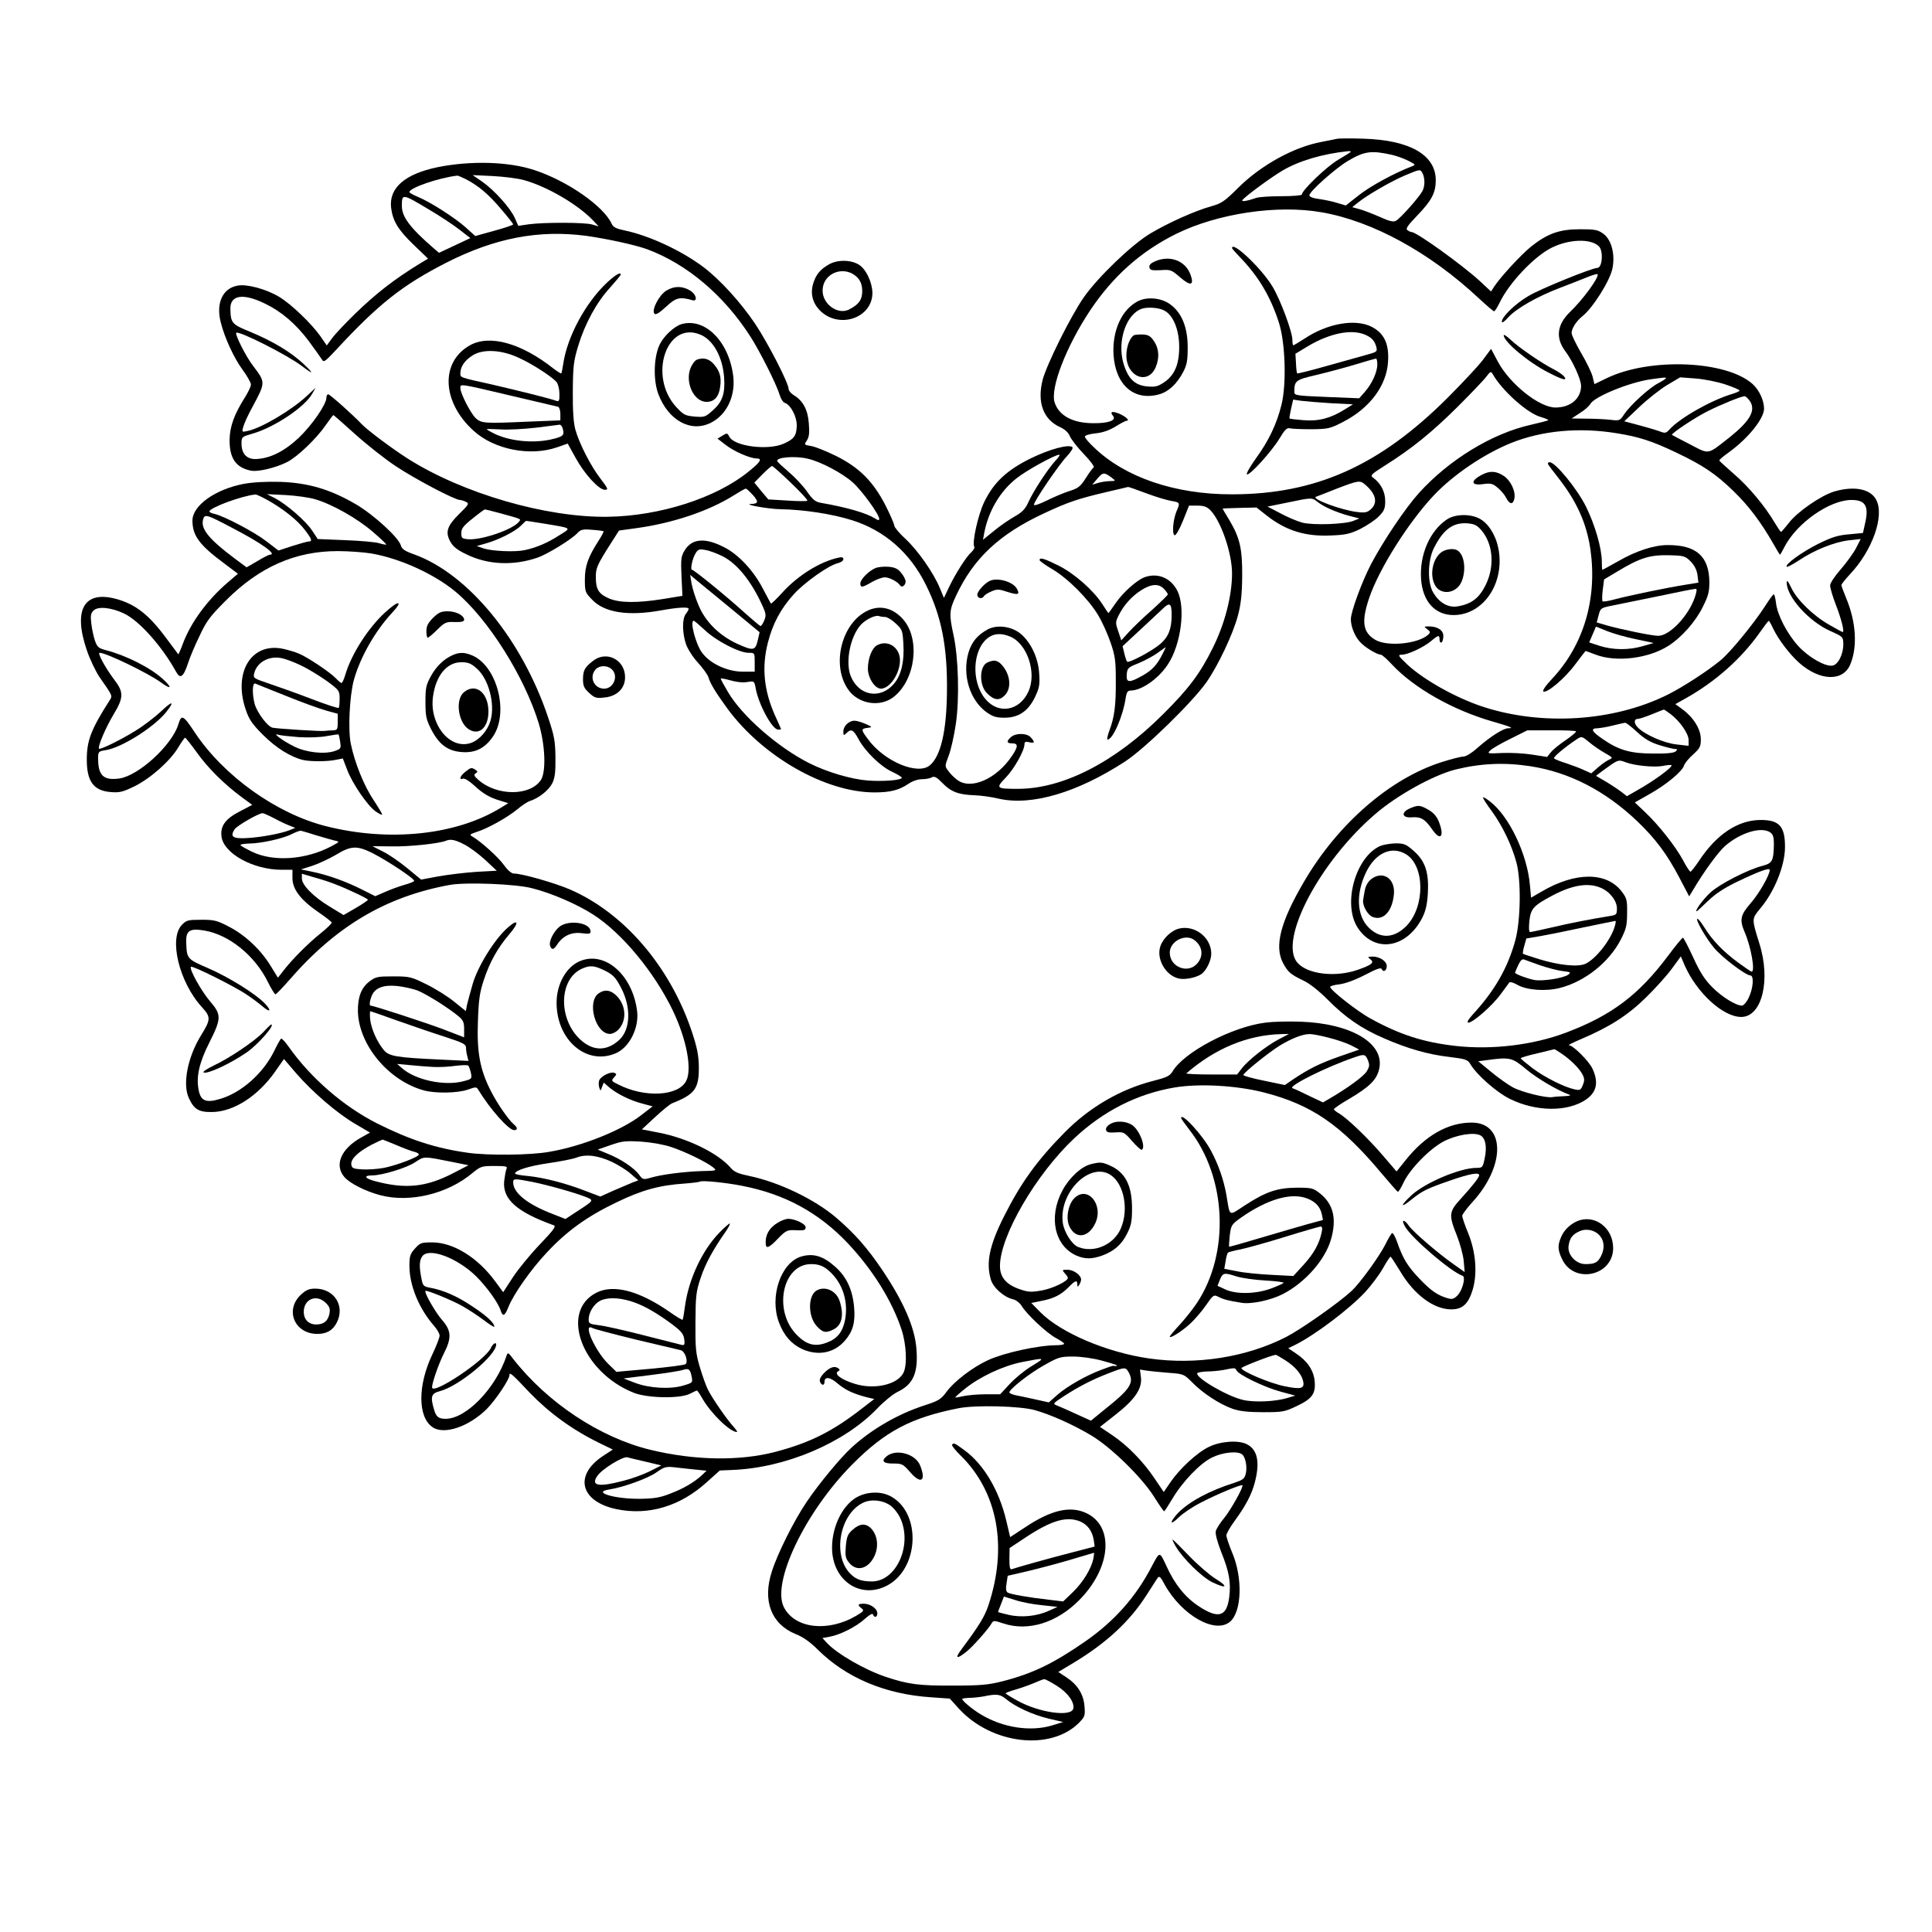 <?xml version="1.0" standalone="no"?>
<!DOCTYPE svg PUBLIC "-//W3C//DTD SVG 20010904//EN"
 "http://www.w3.org/TR/2001/REC-SVG-20010904/DTD/svg10.dtd">
<svg version="1.0" xmlns="http://www.w3.org/2000/svg"
 width="1024pt" height="1024pt" viewBox="0 0 1024 1024"
 preserveAspectRatio="xMidYMid meet">
<g transform="translate(0,1024) scale(0.1,-0.1)"
fill="#000000" stroke="none">
<path d="M7085 9504 c-11 -2 -47 -9 -80 -16 -147 -27 -321 -123 -442 -243 -72
-72 -89 -83 -142 -98 -87 -24 -229 -88 -323 -144 -97 -57 -279 -232 -353 -338
-70 -100 -198 -358 -219 -439 -30 -119 4 -210 93 -250 26 -12 44 -29 52 -49 7
-16 40 -59 74 -94 34 -35 57 -67 52 -70 -5 -3 -24 -28 -42 -57 -29 -45 -40
-54 -88 -69 -31 -10 -85 -33 -121 -51 -39 -19 -66 -28 -66 -21 0 18 134 215
176 258 20 22 33 42 28 47 -19 17 -122 -11 -222 -60 -127 -63 -195 -127 -246
-232 -33 -70 -65 -215 -52 -237 3 -4 -4 -17 -15 -27 -28 -25 -85 -115 -119
-186 l-27 -57 -22 53 c-33 80 -117 200 -182 260 -33 30 -59 62 -59 70 0 8 -21
57 -47 108 -65 126 -138 200 -263 262 -51 25 -110 49 -131 52 -37 6 -38 7 -22
30 12 19 14 40 10 90 -5 72 -31 120 -79 149 -15 9 -28 24 -28 33 0 31 -109
243 -177 345 -77 115 -188 236 -274 301 -117 88 -289 168 -420 195 -43 9 -59
17 -67 35 -43 94 -236 228 -411 285 -137 45 -336 50 -511 15 -174 -36 -259
-110 -247 -215 9 -70 36 -116 120 -197 l76 -73 -42 -25 c-140 -86 -232 -158
-346 -268 -51 -50 -106 -108 -121 -129 l-28 -38 -33 48 c-47 67 -156 172 -220
210 -68 41 -172 69 -220 59 -79 -14 -115 -93 -89 -194 20 -81 70 -190 116
-252 24 -33 44 -68 44 -78 0 -10 -14 -40 -31 -67 -57 -90 -81 -155 -82 -225
-1 -98 32 -147 110 -164 38 -9 134 14 195 45 54 27 156 125 204 195 21 30 39
54 41 54 2 0 53 -45 114 -100 61 -55 158 -132 217 -171 104 -69 313 -179 340
-179 7 0 22 -5 32 -10 18 -9 14 -15 -35 -63 -64 -63 -76 -96 -49 -146 14 -27
36 -45 84 -68 114 -57 251 -63 381 -18 53 19 176 95 207 127 20 22 29 24 80
20 31 -2 59 -6 61 -8 2 -2 -10 -25 -27 -51 -55 -86 -72 -133 -72 -205 0 -64 2
-69 38 -106 65 -69 191 -89 367 -57 88 16 145 19 145 8 0 -5 -7 -17 -15 -27
-20 -26 -19 -101 1 -160 9 -26 37 -70 64 -99 26 -29 51 -63 55 -77 10 -34 39
-81 100 -165 187 -255 520 -445 780 -445 84 0 130 12 179 45 22 15 51 25 72
25 19 0 43 4 53 10 14 7 26 1 56 -30 45 -47 86 -62 169 -65 34 -1 92 -9 129
-18 174 -40 418 32 672 198 105 69 353 311 429 418 62 89 140 253 167 353 16
60 22 111 23 209 1 148 -12 204 -69 300 -19 31 -35 58 -35 59 0 1 41 3 90 4
l90 2 52 -41 c104 -82 207 -114 346 -107 75 3 100 9 153 35 35 18 79 47 97 66
29 29 34 42 34 82 0 49 -24 94 -64 123 -17 12 -11 18 65 66 141 89 246 174
383 310 72 72 141 144 153 161 21 27 23 28 33 12 48 -86 184 -208 254 -227 24
-7 43 -15 40 -17 -2 -3 -43 -13 -90 -24 -207 -46 -435 -185 -596 -363 -71 -79
-187 -251 -253 -376 -48 -92 -107 -252 -107 -292 0 -40 21 -91 49 -121 25 -28
90 -67 110 -67 6 0 32 -23 58 -51 117 -126 326 -244 537 -304 94 -27 113 -35
80 -35 -26 0 -96 -45 -162 -103 -31 -28 -62 -47 -76 -47 -13 0 -67 -14 -120
-31 -271 -88 -545 -326 -723 -630 -126 -214 -160 -345 -112 -434 26 -48 39
-59 107 -92 33 -15 83 -55 130 -102 94 -95 179 -153 297 -204 126 -55 234 -86
347 -99 88 -11 97 -14 112 -39 34 -57 140 -150 210 -184 139 -68 305 -69 402
-3 57 39 68 91 35 163 -18 40 -103 125 -125 125 -6 1 23 15 65 33 151 64 249
127 345 222 50 49 112 118 137 153 l46 63 20 -47 c65 -147 204 -274 300 -274
110 0 158 195 96 390 -41 132 -41 129 5 185 75 89 130 225 131 323 1 112 -30
147 -131 146 -119 -1 -232 -76 -325 -217 -21 -31 -41 -57 -45 -57 -4 0 -22 27
-39 60 -40 74 -129 187 -202 256 l-54 51 76 43 c88 49 175 120 185 153 4 12
25 38 48 58 36 33 41 42 41 81 0 53 -39 116 -98 159 l-37 27 57 32 c155 87
291 208 387 343 26 37 49 67 51 67 2 0 13 -19 24 -43 28 -58 87 -135 136 -179
110 -98 233 -102 272 -10 39 93 31 225 -21 350 -14 34 -26 66 -26 71 0 5 21
31 46 58 118 125 183 308 139 393 -30 59 -117 76 -223 45 -70 -21 -196 -108
-240 -166 -21 -26 -39 -48 -42 -48 -3 0 -18 23 -35 51 -50 85 -139 192 -217
258 -40 35 -74 66 -75 69 -2 3 21 23 51 44 101 73 186 178 186 231 0 44 -26
99 -60 130 -138 125 -542 142 -771 33 l-68 -33 -10 41 c-6 22 -33 78 -61 125
-27 47 -50 94 -50 105 0 24 25 63 56 88 56 44 146 187 160 252 16 76 -4 155
-49 187 -28 20 -44 23 -122 23 -110 0 -173 -23 -260 -92 -56 -46 -162 -161
-196 -213 l-16 -25 -60 56 c-93 85 -334 259 -361 259 -4 0 -14 4 -22 10 -11 7
-1 23 53 79 75 78 97 119 97 186 0 134 -138 213 -385 220 -66 2 -129 2 -140
-1z m75 -68 c0 -2 -30 -21 -66 -42 -61 -35 -194 -163 -194 -185 0 -5 -49 -9
-109 -9 -60 0 -120 -4 -133 -9 -46 -16 -80 -22 -73 -12 9 16 147 118 211 156
87 52 214 90 352 104 6 0 12 -1 12 -3z m219 -17 c24 -6 62 -19 85 -31 41 -21
41 -21 16 -31 -87 -33 -218 -104 -277 -151 l-70 -55 -44 13 c-24 8 -68 17 -96
21 -34 4 -53 12 -53 20 0 20 137 142 204 182 88 52 124 57 235 32z m161 -98
c13 -26 13 -67 -1 -94 -17 -32 -118 -146 -140 -157 -14 -8 -34 -3 -85 20 -37
16 -85 35 -107 41 l-40 11 29 23 c50 41 179 115 250 145 84 35 81 34 94 11z
m-5072 -30 c67 -35 120 -79 186 -157 36 -42 66 -80 66 -83 0 -4 -45 -19 -100
-34 l-101 -28 -51 46 c-57 51 -188 135 -254 162 -24 10 -44 21 -44 25 0 22
153 75 253 87 4 1 24 -8 45 -18z m307 -5 c124 -34 287 -129 369 -215 l29 -31
-34 10 c-39 12 -259 12 -338 1 l-54 -8 -18 41 c-24 54 -109 148 -173 193 l-51
35 105 -5 c58 -3 132 -12 165 -21z m-499 -158 c56 -33 127 -80 159 -105 l58
-45 -83 -39 -83 -39 -26 22 c-127 110 -171 168 -171 226 0 67 1 67 146 -20z
m4728 -13 c271 -47 574 -213 834 -456 41 -38 77 -69 81 -69 4 0 17 21 30 47
51 105 181 242 273 289 93 47 210 51 253 8 24 -25 18 -114 -9 -114 -28 0 -304
-112 -365 -149 -70 -41 -141 -110 -141 -136 0 -9 14 0 34 23 44 48 155 111
276 157 52 20 117 45 143 56 27 11 51 18 54 16 12 -13 -76 -134 -146 -201 -69
-67 -77 -137 -25 -207 39 -51 84 -150 84 -184 0 -68 -56 -115 -136 -115 -86 0
-243 126 -306 245 l-35 66 -43 -58 c-24 -32 -109 -123 -189 -203 -360 -359
-699 -510 -1141 -510 -301 -1 -568 90 -732 249 -27 25 -48 50 -48 57 0 6 24
14 56 17 39 4 73 16 106 36 27 17 54 31 59 31 20 0 -4 22 -38 37 -39 16 -52
11 -34 -11 20 -24 -24 -40 -104 -39 -109 0 -182 40 -205 109 -25 75 60 296
188 489 122 182 269 313 457 406 220 108 535 155 769 114z m-3897 -125 c113
-16 259 -48 323 -71 212 -79 407 -244 548 -464 51 -80 137 -251 154 -307 6
-21 18 -40 27 -43 32 -10 65 -74 64 -122 -2 -53 -14 -70 -68 -94 -83 -38 -264
-15 -290 37 -9 19 -12 20 -36 5 l-26 -16 43 -33 c45 -35 130 -72 165 -72 31 0
19 -20 -44 -70 -171 -139 -469 -235 -745 -239 -326 -5 -769 123 -1062 309 -80
51 -207 146 -240 179 -52 55 -172 161 -180 161 -6 0 -10 -8 -10 -18 0 -35 -76
-145 -146 -212 -77 -72 -152 -110 -227 -113 -49 -2 -77 28 -77 82 0 36 1 36
63 54 114 34 271 139 311 209 l19 33 -44 -41 c-80 -76 -243 -173 -316 -188
-32 -7 -32 -7 -23 24 5 17 26 64 48 103 70 131 70 130 4 217 -37 47 -98 168
-90 176 13 13 272 -118 348 -176 62 -47 66 -43 10 10 -68 64 -163 121 -283
171 -99 40 -104 47 -106 121 -2 75 67 86 185 28 87 -42 163 -108 230 -197 32
-44 64 -88 70 -98 9 -17 16 -13 70 45 231 250 357 349 592 469 257 130 488
174 739 141z m5723 -755 c0 -2 -18 -14 -39 -25 -48 -24 -149 -116 -182 -165
-23 -35 -25 -36 -74 -30 -27 3 -85 6 -128 6 l-77 1 44 29 c25 15 49 37 55 48
21 38 203 113 316 130 79 11 85 12 85 6z m313 -32 c42 -14 77 -29 77 -33 0 -4
-19 -12 -42 -19 -110 -33 -277 -128 -331 -189 -18 -19 -21 -20 -60 -5 -23 8
-73 22 -110 32 l-68 18 79 75 c43 41 110 94 148 117 l69 41 80 -6 c44 -3 115
-17 158 -31z m132 -89 c32 -49 1 -104 -103 -188 -126 -99 -109 -96 -215 -41
-51 26 -93 48 -95 50 -7 6 125 94 188 125 69 35 178 79 196 80 7 0 19 -12 29
-26z m-708 -170 c119 -19 188 -41 318 -103 141 -67 208 -112 304 -205 81 -79
144 -163 210 -278 18 -32 34 -58 35 -58 2 0 13 19 25 43 66 126 239 247 354
247 74 0 93 -32 73 -121 l-12 -54 -74 -7 c-59 -5 -91 -15 -164 -51 -87 -44
-177 -109 -166 -121 3 -3 33 13 65 34 82 55 188 97 263 106 l64 7 -25 -49
c-14 -27 -51 -77 -81 -112 -32 -36 -56 -73 -56 -85 0 -13 13 -57 29 -99 30
-76 48 -148 38 -148 -3 0 -35 17 -71 38 -85 48 -173 134 -202 197 -17 35 -24
43 -24 27 0 -75 117 -206 232 -257 67 -30 67 -30 68 -70 0 -53 -28 -109 -58
-113 -39 -6 -127 45 -181 104 -59 65 -111 165 -118 229 -3 25 -8 45 -12 45 -3
0 -24 -28 -46 -63 -59 -92 -187 -248 -237 -288 -71 -58 -196 -139 -277 -180
-288 -144 -672 -168 -987 -63 -141 47 -309 142 -394 221 -50 48 -53 52 -30 53
33 0 117 40 156 73 38 32 44 33 44 6 0 -11 5 -17 10 -14 6 3 10 19 10 34 0 31
-31 51 -78 51 -26 -1 -26 -1 -7 -15 17 -13 17 -17 5 -29 -54 -49 -217 -65
-281 -27 -66 39 -74 96 -33 219 52 155 207 401 343 546 105 111 267 220 410
278 164 66 361 84 558 52z m-2973 -146 c-40 -43 -119 -164 -144 -221 -16 -35
-32 -52 -73 -75 -28 -16 -78 -50 -109 -76 l-58 -47 6 33 c22 118 84 224 172
293 51 41 202 124 226 125 6 0 -4 -15 -20 -32z m-1314 11 c69 -15 185 -77 240
-126 49 -44 140 -170 140 -193 0 -9 -6 -9 -22 2 -47 29 -149 59 -288 83 -28 5
-42 16 -73 60 -21 30 -64 76 -95 102 -31 27 -59 52 -62 58 -11 21 91 30 160
14z m-88 -128 c51 -49 91 -92 87 -95 -3 -3 -51 -3 -106 1 l-101 6 -37 44 -37
45 43 44 c24 24 47 44 51 44 4 0 49 -40 100 -89z m1703 25 c19 -15 19 -15 -10
-16 -17 0 -45 -4 -63 -9 l-33 -10 28 33 c29 34 36 34 78 2z m1340 -34 c57 -48
69 -96 32 -130 -19 -18 -31 -21 -72 -16 -82 9 -248 70 -220 81 6 2 55 21 110
43 115 44 123 45 150 22z m-1161 -46 c50 -19 110 -37 134 -41 47 -8 48 -9 27
-57 -18 -45 -24 -120 -9 -125 6 -2 26 32 44 77 l32 80 45 0 c33 0 50 -6 68
-24 56 -57 115 -227 115 -335 0 -118 -38 -267 -102 -395 -66 -134 -127 -216
-263 -351 -254 -254 -530 -396 -770 -396 -116 0 -119 3 -63 61 44 46 98 142
98 176 0 12 6 15 25 10 29 -7 32 0 8 26 -20 23 -80 24 -105 1 -25 -22 -23 -33
7 -33 32 0 32 -17 -1 -66 -82 -123 -218 -182 -290 -128 -15 11 -37 32 -47 47
-20 26 -20 26 1 81 12 31 29 107 38 168 20 135 14 355 -13 476 -23 105 -22
128 14 204 93 199 230 327 466 437 124 58 178 77 327 112 63 15 117 27 119 28
2 1 44 -14 95 -33z m-2085 -8 c33 -37 31 -48 -7 -49 -49 -2 90 -27 155 -28
123 -2 273 -25 378 -58 173 -54 309 -173 393 -344 82 -165 114 -327 111 -566
-2 -206 -32 -338 -89 -388 -63 -57 -245 19 -331 139 -36 48 -36 54 -1 58 27 4
27 4 -10 21 -21 9 -47 17 -59 17 -30 0 -59 -28 -59 -57 0 -22 1 -23 16 -9 25
25 37 19 64 -31 34 -64 117 -146 179 -174 28 -13 50 -27 51 -31 0 -13 -94 -21
-180 -15 -89 7 -215 44 -311 92 -166 84 -355 249 -430 376 -21 36 -39 68 -39
72 0 3 23 -1 51 -9 31 -9 66 -13 89 -9 37 6 38 6 45 -32 15 -86 88 -220 119
-220 9 0 16 1 16 2 0 1 -14 33 -31 70 -60 133 -73 258 -39 389 25 99 68 180
137 256 58 64 187 155 234 165 16 4 29 13 29 21 0 10 -7 13 -27 8 -96 -21
-211 -92 -293 -181 -33 -37 -62 -64 -64 -62 -2 2 -20 37 -42 78 -49 95 -127
179 -201 218 -104 55 -175 50 -214 -14 -19 -31 -21 -45 -17 -138 l5 -103 -103
-17 c-139 -22 -232 -21 -288 4 -53 23 -68 48 -68 112 0 49 5 62 84 186 l39 61
87 12 c195 26 389 91 522 175 30 19 58 35 63 35 4 0 20 -15 36 -32z m2994 -38
c34 -27 101 -56 168 -74 l54 -14 -30 -12 c-44 -19 -216 -25 -273 -10 -26 7
-78 29 -115 49 l-69 36 104 21 c133 28 131 27 161 4z m-4333 -60 c120 -33 113
-30 99 -47 -34 -41 -199 -97 -268 -91 -33 3 -36 6 -36 33 0 24 11 38 60 77 32
26 62 48 65 48 3 0 39 -9 80 -20z m232 -55 c155 -26 148 -21 81 -63 -60 -39
-121 -65 -183 -78 -52 -11 -173 -5 -216 9 l-37 13 49 14 c65 18 153 62 184 93
14 14 26 25 27 26 2 1 45 -6 95 -14z m947 -173 c79 -39 156 -136 215 -269 16
-36 17 -47 6 -73 -7 -17 -16 -29 -20 -28 -5 2 -41 33 -82 69 -93 85 -270 229
-280 229 -11 0 2 61 19 88 13 21 20 23 51 17 21 -3 61 -18 91 -33z m52 -283
l145 -120 -10 -44 c-13 -54 -23 -56 -109 -17 -95 44 -169 117 -205 205 -17 39
-33 92 -37 116 l-7 44 38 -32 c22 -18 105 -86 185 -152z m-145 -109 c60 -57
182 -120 231 -120 33 0 33 0 33 -50 l0 -50 -63 0 c-82 0 -175 43 -217 102 -33
45 -65 168 -43 168 3 0 30 -23 59 -50z m5120 -446 c49 -38 94 -103 94 -137 l0
-30 -62 7 c-69 7 -172 53 -208 91 -22 23 -20 45 3 45 7 0 40 11 72 24 33 13
61 25 63 25 2 1 19 -11 38 -25z m-179 -94 c40 -37 71 -55 120 -70 36 -11 72
-20 81 -20 13 0 14 -2 4 -12 -9 -9 -47 -13 -120 -12 -120 0 -183 18 -269 78
-57 39 -65 56 -26 56 15 1 53 7 83 15 30 7 59 14 64 14 4 1 33 -21 63 -49z
m-324 4 c3 -3 -21 -24 -53 -46 -33 -22 -69 -51 -80 -65 l-20 -25 -77 12 c-43
7 -115 11 -160 9 -78 -4 -82 -3 -65 13 9 10 58 38 107 62 l90 45 126 0 c69 1
128 -2 132 -5z m153 -115 c44 -25 44 -26 21 -36 -14 -7 -40 -25 -59 -42 l-34
-30 -40 18 c-21 10 -64 26 -94 36 -30 9 -59 21 -63 25 -7 6 53 57 122 103 23
15 26 15 63 -16 21 -18 59 -44 84 -58z m110 -49 c46 -18 149 -28 195 -20 24 5
46 7 48 4 9 -8 -91 -82 -180 -132 l-56 -32 -27 21 c-14 11 -51 36 -81 54 l-56
33 33 25 c85 62 84 62 124 47z m-506 -21 c208 -32 398 -130 569 -293 97 -93
156 -173 221 -296 l53 -101 20 33 c59 100 134 202 170 234 83 72 195 105 241
71 14 -10 18 -26 18 -62 -2 -89 -8 -100 -60 -114 -81 -21 -228 -97 -277 -142
-38 -35 -85 -99 -72 -99 2 0 28 25 59 54 39 38 86 69 152 101 119 57 176 78
176 64 0 -27 -57 -126 -101 -176 -54 -62 -60 -88 -33 -151 35 -80 58 -212 38
-212 -4 0 -37 23 -74 50 -78 58 -133 115 -175 182 -17 27 -33 48 -38 48 -14 0
45 -103 87 -153 42 -51 169 -147 193 -147 20 0 16 -67 -8 -117 -11 -24 -28
-43 -36 -43 -32 0 -107 46 -158 98 -40 40 -65 79 -101 158 -26 57 -51 104 -54
104 -4 0 -38 -41 -76 -92 -158 -212 -302 -320 -546 -412 -173 -65 -390 -91
-580 -70 -171 19 -297 59 -453 145 -69 37 -215 152 -215 168 0 5 23 11 50 14
31 4 83 23 135 50 65 34 85 40 89 30 8 -19 26 -7 26 17 0 25 -37 50 -75 50
-27 -1 -28 -2 -12 -14 23 -18 9 -30 -69 -57 -117 -40 -263 -23 -317 38 -103
116 116 535 413 789 116 100 307 205 423 235 133 33 260 39 397 18z m163
-1521 c50 -33 97 -80 114 -112 12 -23 12 -33 2 -58 -11 -26 -15 -28 -43 -22
-56 12 -159 64 -223 112 -34 26 -63 50 -63 53 0 3 39 15 88 26 48 12 89 21 90
22 2 0 18 -9 35 -21z m-182 -87 c58 -48 163 -110 229 -134 8 -3 -5 -6 -30 -7
-25 -1 -53 -3 -62 -5 -32 -6 -162 26 -210 52 -27 15 -78 51 -115 82 l-68 56
45 6 c124 17 135 14 211 -50z"/>
<path d="M6530 8925 c0 -3 19 -24 41 -47 100 -103 165 -213 209 -353 33 -107
39 -323 12 -431 -26 -104 -68 -191 -137 -286 -30 -42 -51 -79 -46 -82 13 -9
131 121 172 189 28 47 40 59 55 55 10 -3 62 -5 114 -5 90 1 99 3 169 39 142
73 231 193 238 320 6 94 -21 150 -87 184 -87 44 -235 18 -356 -63 -30 -19 -56
-35 -59 -35 -3 0 -5 12 -5 28 0 43 -64 215 -106 284 -57 95 -214 244 -214 203z
m703 -458 c38 -16 53 -33 62 -67 6 -24 2 -26 -57 -42 -35 -10 -130 -36 -211
-59 -81 -23 -149 -40 -152 -38 -2 2 -5 26 -6 54 l-3 50 61 37 c117 71 233 95
306 65z m67 -159 c0 -41 -29 -103 -67 -146 l-29 -33 -172 7 c-166 7 -172 8
-172 28 1 59 6 63 123 90 62 15 155 40 207 56 52 16 98 29 103 29 4 1 7 -14 7
-31z m-247 -205 l118 -6 -45 -28 c-74 -46 -138 -63 -218 -56 -39 3 -72 7 -73
9 -2 2 2 25 8 52 l11 48 40 -6 c23 -3 94 -9 159 -13z"/>
<path d="M6122 8855 c-23 -10 -32 -20 -30 -32 3 -15 12 -17 59 -15 53 4 58 2
104 -38 57 -49 76 -43 54 17 -28 72 -109 102 -187 68z"/>
<path d="M6032 8644 c-87 -44 -138 -158 -130 -286 11 -160 110 -245 242 -208
50 14 94 55 128 120 19 37 23 60 23 130 0 104 -31 181 -90 225 -46 36 -123 44
-173 19z m139 -50 c47 -24 79 -101 79 -193 0 -93 -25 -151 -81 -188 -33 -22
-47 -25 -91 -21 -65 7 -100 42 -124 124 -33 115 14 257 96 287 30 11 92 7 121
-9z"/>
<path d="M6012 8464 c-22 -10 -42 -61 -42 -107 0 -115 115 -160 156 -62 20 49
17 97 -9 136 -18 27 -30 34 -57 36 -19 1 -41 -1 -48 -3z"/>
<path d="M7970 8463 c0 -34 130 -143 236 -197 76 -40 105 -47 83 -20 -7 8 -31
25 -53 36 -64 32 -187 117 -228 156 -21 20 -38 31 -38 25z"/>
<path d="M3218 8743 c-115 -108 -212 -288 -233 -433 -4 -25 -8 -47 -10 -49 -2
-2 -21 10 -42 26 -171 135 -338 181 -442 123 -159 -89 -149 -302 20 -454 109
-99 299 -136 441 -87 l57 20 42 -76 c47 -86 123 -169 155 -169 20 0 17 6 -24
60 -51 66 -112 185 -133 261 -9 34 -14 99 -13 200 1 133 4 160 28 240 36 119
98 233 169 310 31 35 57 66 57 69 0 16 -26 1 -72 -41z m-465 -401 c72 -33 174
-100 197 -127 8 -10 15 -38 15 -62 1 -35 -2 -42 -15 -38 -27 11 -200 54 -338
86 -180 40 -172 37 -172 62 1 35 24 68 66 94 56 35 155 29 247 -15z m-33 -202
c124 -29 231 -54 238 -56 6 -2 12 -19 12 -37 l0 -35 -177 -7 c-220 -10 -242
-9 -271 18 -27 25 -82 132 -82 160 0 24 -8 25 280 -43z m264 -177 c8 -31 -1
-38 -67 -53 -100 -21 -223 -7 -304 35 -18 9 -33 18 -33 20 0 2 33 1 73 -1 39
-3 124 2 187 9 63 8 120 15 126 16 7 0 15 -11 18 -26z"/>
<path d="M3532 8700 c-39 -24 -81 -105 -63 -123 7 -7 25 4 61 37 52 49 74 54
139 35 31 -9 22 31 -11 51 -42 25 -84 25 -126 0z"/>
<path d="M3612 8522 c-37 -11 -91 -60 -114 -105 -33 -64 -37 -189 -9 -265 53
-141 174 -207 280 -152 81 41 128 137 118 240 -20 186 -148 318 -275 282z
m101 -56 c68 -29 117 -118 125 -227 6 -85 -9 -129 -60 -174 -39 -35 -43 -37
-96 -33 -52 5 -59 9 -99 52 -149 165 -49 458 130 382z"/>
<path d="M3692 8333 c-7 -3 -19 -18 -27 -33 -40 -77 9 -190 80 -190 41 0 65
27 72 79 7 52 -1 83 -33 120 -25 30 -57 38 -92 24z"/>
<path d="M8206 7778 c4 -7 29 -40 55 -73 97 -124 149 -240 169 -380 36 -259
-36 -503 -202 -681 -36 -38 -54 -65 -48 -69 19 -11 116 71 170 145 29 38 53
70 54 70 0 0 25 -9 54 -20 108 -41 278 -21 385 47 68 43 143 127 181 204 30
59 36 82 36 133 -1 137 -69 198 -222 197 -71 0 -167 -31 -262 -86 -44 -25 -81
-45 -83 -45 -2 0 -3 20 -3 43 0 70 -36 195 -84 292 -46 93 -162 235 -192 235
-9 0 -12 -5 -8 -12z m755 -514 c20 -21 32 -44 36 -71 l5 -41 -73 -12 c-95 -15
-297 -57 -372 -77 -32 -9 -60 -13 -63 -10 -3 3 -3 30 1 61 l7 55 67 40 c124
75 175 91 283 88 72 -2 80 -4 109 -33z m22 -190 c-34 -99 -134 -204 -194 -204
-32 0 -194 33 -275 56 l-51 15 10 38 c10 38 12 39 71 51 34 7 133 27 221 45
158 33 198 41 222 44 8 1 7 -12 -4 -45z m-312 -222 l94 -20 -59 -17 c-73 -21
-155 -21 -228 2 l-55 18 18 42 18 42 59 -24 c33 -13 102 -33 153 -43z"/>
<path d="M7855 7724 c-62 -32 -60 -59 4 -50 43 6 53 3 80 -20 17 -14 36 -37
43 -51 18 -36 36 -40 44 -8 9 38 -17 96 -55 122 -40 27 -74 29 -116 7z"/>
<path d="M7669 7487 c-91 -61 -146 -188 -137 -317 9 -119 74 -190 173 -190
160 1 274 174 236 357 -15 71 -55 132 -101 155 -51 26 -129 23 -171 -5z m184
-59 c58 -69 69 -179 28 -274 -36 -81 -78 -115 -156 -128 -49 -8 -97 19 -129
74 -31 52 -29 168 3 233 50 101 103 140 181 133 36 -3 50 -11 73 -38z"/>
<path d="M7641 7314 c-47 -33 -65 -119 -36 -174 30 -58 115 -47 142 18 25 61
15 140 -21 164 -19 13 -61 9 -85 -8z"/>
<path d="M5510 7271 c0 -4 30 -26 66 -47 84 -49 194 -160 244 -244 22 -36 51
-101 66 -145 24 -69 28 -96 28 -200 1 -133 -7 -196 -34 -267 -10 -27 -14 -48
-10 -48 28 0 81 121 96 218 5 34 11 42 28 42 58 1 146 63 195 137 71 106 96
304 51 392 -35 69 -105 97 -175 71 -41 -16 -113 -80 -152 -137 -20 -29 -37
-53 -38 -53 -1 0 -16 22 -33 49 -49 75 -149 162 -233 204 -77 38 -99 44 -99
28z m660 -153 c11 -12 20 -25 20 -28 0 -4 -37 -40 -82 -81 -46 -40 -101 -93
-124 -118 l-41 -45 -16 48 c-16 45 -15 50 3 86 28 55 68 99 119 132 54 34 93
36 121 6z m40 -138 c0 -73 -17 -116 -60 -153 -44 -38 -167 -103 -176 -94 -3 3
-10 23 -15 44 l-9 38 87 81 c49 45 104 97 123 115 40 39 50 33 50 -31z m-46
-202 c-31 -62 -56 -89 -107 -118 -72 -41 -89 -40 -85 6 3 33 7 37 63 59 33 14
78 38 100 54 22 16 41 30 43 30 1 1 -5 -14 -14 -31z"/>
<path d="M5250 7163 c-27 -10 -70 -56 -70 -75 0 -20 25 -25 36 -7 3 6 21 17
40 25 28 12 39 12 83 -3 57 -18 68 -15 51 16 -19 36 -96 60 -140 44z"/>
<path d="M5235 6904 c-55 -30 -85 -67 -102 -123 -34 -118 7 -252 96 -316 34
-24 52 -29 95 -29 74 0 125 34 161 108 23 48 27 66 23 124 -4 84 -45 170 -101
215 -48 38 -124 47 -172 21z m119 -38 c91 -38 142 -192 97 -291 -47 -104 -160
-123 -229 -39 -75 90 -68 259 13 322 32 25 71 28 119 8z"/>
<path d="M5232 6728 c-42 -21 -43 -122 0 -163 37 -37 64 -40 93 -11 38 38 31
112 -17 164 -23 24 -41 26 -76 10z"/>
<path d="M4640 7229 c-36 -15 -80 -60 -80 -81 0 -24 10 -23 61 7 24 14 55 25
69 25 24 0 68 -23 81 -43 9 -14 29 1 29 21 0 9 -10 30 -23 45 -17 22 -33 30
-67 33 -25 2 -56 -1 -70 -7z"/>
<path d="M4604 7006 c-140 -61 -200 -284 -111 -417 53 -81 172 -101 246 -41
114 92 139 305 48 409 -52 59 -118 77 -183 49z m87 -36 c11 0 36 -15 56 -34
35 -32 37 -38 41 -107 6 -94 -11 -166 -48 -211 -73 -88 -190 -67 -232 41 -28
75 -1 209 55 270 26 28 76 52 95 46 8 -3 22 -5 33 -5z"/>
<path d="M4647 6819 c-26 -15 -47 -70 -47 -123 0 -49 37 -106 69 -106 47 0
101 80 101 150 0 70 -66 112 -123 79z"/>
<path d="M7860 6013 c0 -5 21 -38 48 -74 55 -76 104 -177 129 -269 26 -94 23
-307 -5 -412 -40 -147 -109 -268 -226 -395 -26 -29 -33 -43 -23 -43 25 0 130
93 172 152 21 29 42 57 45 61 4 4 22 -1 41 -12 50 -29 150 -37 228 -17 132 34
260 136 322 257 28 55 33 74 33 140 1 68 -2 79 -28 113 -80 106 -246 106 -426
0 l-55 -32 -6 66 c-14 165 -111 368 -213 445 -20 16 -36 24 -36 20z m623 -478
c49 -20 87 -69 87 -110 0 -32 -3 -35 -37 -40 -100 -16 -218 -39 -310 -61 -57
-13 -107 -24 -113 -24 -6 0 -8 21 -4 58 7 66 21 82 125 137 103 54 186 68 252
40z m72 -216 c-25 -70 -95 -158 -149 -186 -39 -20 -141 -10 -251 24 -44 14
-81 26 -83 28 -2 2 1 21 7 42 l11 39 72 12 c40 7 145 28 233 47 88 18 163 34
167 34 4 1 1 -17 -7 -40z m-390 -196 c39 -13 91 -27 118 -30 42 -5 45 -7 29
-19 -27 -19 -137 -36 -180 -28 -39 8 -102 31 -102 39 0 2 8 20 17 40 12 25 21
34 32 29 9 -4 48 -17 86 -31z"/>
<path d="M7472 5955 c-48 -21 -41 -51 10 -47 48 4 71 -9 108 -63 46 -67 68
-39 35 43 -11 26 -29 46 -54 60 -45 26 -55 26 -99 7z"/>
<path d="M7315 5756 c-131 -59 -200 -308 -119 -433 89 -136 258 -111 342 52
19 38 26 70 30 131 6 111 -14 170 -75 224 -41 36 -51 40 -97 40 -28 -1 -64 -7
-81 -14z m136 -43 c101 -60 103 -276 5 -379 -66 -68 -140 -72 -202 -10 -63 63
-69 178 -13 294 49 101 134 140 210 95z"/>
<path d="M7267 5580 c-16 -13 -29 -35 -33 -58 -4 -20 -8 -44 -9 -52 -5 -29 24
-80 50 -90 57 -22 104 29 113 120 8 84 -59 128 -121 80z"/>
<path d="M4396 8840 c-48 -27 -71 -54 -86 -103 -16 -53 -3 -103 36 -143 101
-100 278 -40 278 94 -1 55 -33 124 -70 148 -41 27 -112 29 -158 4z m152 -75
c15 -18 22 -39 22 -69 0 -44 -18 -70 -69 -96 -59 -31 -141 27 -141 99 0 98
122 140 188 66z"/>
<path d="M1290 7675 c-150 -29 -270 -115 -270 -194 0 -80 37 -130 168 -227
l73 -55 -55 -47 c-107 -92 -195 -212 -236 -322 -12 -33 -24 -59 -25 -58 -2 2
-31 41 -65 87 -91 123 -162 179 -266 207 -169 45 -227 -58 -154 -272 16 -48
47 -112 67 -142 71 -102 70 -99 54 -124 -99 -155 -121 -213 -121 -315 0 -114
36 -164 126 -171 48 -4 64 0 128 31 86 43 189 135 231 206 17 28 33 51 36 51
3 0 31 -35 62 -78 59 -83 145 -168 238 -237 l56 -41 -65 -34 c-78 -40 -105
-78 -98 -134 11 -89 167 -176 319 -176 l57 0 0 -44 c0 -59 43 -115 135 -179
39 -26 71 -52 73 -56 2 -5 -25 -31 -60 -59 -64 -51 -153 -140 -199 -201 l-26
-33 -37 60 c-51 85 -133 163 -218 208 -67 35 -80 39 -150 39 -70 0 -80 -2
-103 -26 -72 -72 -16 -305 106 -438 47 -52 47 -64 -7 -151 -69 -113 -97 -254
-64 -328 28 -62 53 -77 124 -76 114 1 244 85 334 214 l47 67 65 -76 c87 -100
217 -212 313 -268 l78 -46 -50 -28 c-104 -59 -139 -144 -87 -206 29 -35 113
-77 192 -98 157 -41 355 7 486 116 45 37 50 39 118 39 65 0 71 -2 64 -17 -4
-10 -9 -39 -12 -65 -8 -95 68 -162 262 -232 15 -5 4 -21 -72 -101 -50 -52
-114 -130 -143 -174 l-52 -80 -42 57 c-92 126 -221 206 -332 207 -61 0 -66 -2
-94 -33 -25 -28 -29 -40 -29 -91 0 -104 50 -226 131 -319 16 -18 29 -41 29
-51 0 -11 -18 -57 -40 -103 -76 -161 -76 -328 2 -382 61 -43 193 2 288 96 47
48 120 156 120 179 0 19 14 7 107 -92 102 -106 223 -195 365 -265 l76 -37 -52
-34 c-156 -103 -120 -242 72 -282 169 -35 337 15 478 143 l69 62 70 3 c282 12
590 144 764 325 35 37 83 76 107 88 85 40 112 102 101 232 -9 111 -68 246
-177 409 -82 122 -149 198 -248 283 -115 98 -303 188 -460 221 -58 12 -80 21
-98 42 -66 78 -231 159 -384 188 l-88 17 70 65 c39 36 80 70 92 74 119 47 141
77 140 192 -1 63 -9 102 -37 187 -116 346 -360 630 -647 754 -79 34 -253 84
-296 84 -13 0 -33 17 -53 45 -30 42 -121 124 -167 151 -17 10 -14 12 21 24 59
18 164 77 215 119 25 21 56 42 70 46 46 15 98 56 117 93 14 29 18 59 17 137
-1 87 -6 114 -38 210 -139 416 -425 764 -712 867 -48 17 -64 28 -69 46 -10 41
-144 164 -240 220 -136 79 -252 113 -400 118 -77 2 -147 -2 -195 -11z m129
-86 c82 -46 159 -107 197 -158 37 -48 41 -61 20 -61 -7 0 -46 -11 -87 -24
l-73 -24 -64 49 c-63 49 -221 132 -274 145 -16 3 -28 9 -28 13 0 20 174 84
244 90 5 1 34 -13 65 -30z m251 5 c92 -27 222 -101 304 -171 42 -36 75 -67 73
-69 -2 -2 -19 1 -38 7 -19 6 -99 13 -179 16 l-146 6 -29 44 c-34 52 -138 142
-199 173 l-41 21 100 -5 c55 -3 125 -13 155 -22z m-441 -151 c158 -82 243
-143 201 -143 -5 0 -35 -15 -66 -34 l-57 -33 -66 49 c-133 100 -177 154 -165
203 8 32 17 30 153 -42z m742 -137 c152 -27 329 -108 442 -201 173 -143 368
-453 443 -701 34 -114 39 -254 11 -298 -57 -86 -233 -86 -331 0 -24 21 -26 28
-15 35 12 8 12 10 -1 19 -21 13 -24 13 -54 -11 -28 -22 -35 -45 -12 -36 8 3
33 -12 58 -35 48 -45 84 -66 143 -83 l39 -12 -39 -24 c-235 -145 -591 -183
-927 -98 -262 66 -541 265 -695 496 -63 95 -71 98 -88 43 -34 -110 -209 -270
-311 -286 -85 -12 -114 15 -114 106 0 36 2 38 40 44 85 13 257 122 321 202 47
60 33 61 -28 3 -32 -30 -92 -76 -133 -101 -77 -48 -188 -103 -195 -96 -9 8 35
111 75 178 57 94 57 121 3 191 -45 60 -88 139 -75 139 35 0 256 -107 325 -157
56 -41 62 -29 9 19 -65 59 -193 124 -301 152 -39 10 -46 17 -58 51 -7 21 -16
62 -19 90 -5 41 -3 55 12 69 23 24 95 16 162 -16 81 -39 201 -174 275 -308 22
-41 39 -29 63 43 9 29 36 94 61 145 38 82 57 106 141 190 177 177 367 261 592
261 58 0 139 -6 181 -13z m-518 -1403 c29 -16 66 -33 82 -39 l30 -12 -30 -12
c-45 -18 -152 -38 -227 -42 -74 -4 -90 7 -65 46 13 20 128 86 149 86 5 0 32
-12 61 -27z m222 -90 c39 -12 83 -24 98 -28 29 -6 29 -6 -18 -31 -134 -71
-305 -83 -418 -29 -31 15 -60 31 -62 35 -3 5 16 8 43 9 65 0 185 27 230 51 20
10 42 18 47 17 6 -1 42 -12 80 -24z m784 -48 c27 -13 77 -50 112 -82 l62 -58
-109 -6 c-60 -4 -150 -15 -201 -24 l-91 -17 -74 61 c-40 33 -98 73 -129 88
l-55 28 105 -1 c91 -2 250 15 285 30 24 10 49 5 95 -19z m-486 -46 c83 -42
228 -139 222 -148 -2 -5 -26 -14 -52 -21 -27 -8 -72 -24 -101 -37 l-53 -23
-72 36 c-83 42 -180 77 -264 94 l-58 12 60 19 c33 11 89 37 125 58 80 49 112
50 193 10z m-198 -165 c73 -28 175 -77 175 -83 0 -3 -29 -23 -65 -44 l-64 -37
-74 45 c-86 52 -147 114 -147 149 l0 25 68 -20 c37 -10 85 -26 107 -35z m1046
-22 c103 -26 239 -85 324 -140 151 -97 323 -304 421 -508 73 -152 103 -311 71
-373 -41 -81 -220 -91 -360 -19 -37 18 -38 20 -23 37 15 17 16 19 1 25 -20 7
-70 -18 -79 -40 -4 -9 -3 -26 0 -38 7 -20 7 -20 15 3 l9 23 31 -27 c43 -35
113 -69 176 -85 l52 -14 -57 -44 c-104 -82 -315 -167 -491 -197 -100 -18 -325
-20 -431 -5 -171 24 -309 69 -482 156 -176 89 -351 240 -468 406 -18 26 -36
45 -40 43 -4 -2 -21 -33 -38 -68 -58 -117 -174 -220 -287 -252 -73 -22 -101
-10 -112 47 -14 70 2 144 57 253 64 127 64 147 4 217 -47 55 -113 173 -102
184 8 7 232 -104 296 -148 26 -17 62 -44 81 -60 42 -37 54 -28 15 13 -48 51
-193 141 -302 188 -111 48 -112 49 -115 137 -2 62 19 75 96 62 131 -22 267
-132 336 -271 18 -37 37 -67 41 -67 4 0 36 33 71 73 249 288 514 445 854 507
86 15 350 5 436 -18z m-723 -1360 c37 -16 79 -32 95 -36 15 -3 27 -10 27 -15
0 -13 -116 -57 -185 -71 -33 -6 -85 -10 -115 -8 -48 3 -55 6 -58 26 -4 29 36
67 108 105 30 15 56 27 58 27 2 0 33 -13 70 -28z m1461 -12 c73 -24 185 -79
219 -106 23 -19 23 -19 -60 -21 -92 -3 -213 -18 -272 -36 -36 -10 -40 -9 -58
16 -26 36 -97 84 -165 111 l-55 23 69 24 c60 21 78 23 163 18 54 -4 122 -16
159 -29z m-314 -79 c33 -16 78 -44 99 -63 l39 -34 -34 -13 c-19 -8 -64 -27
-101 -43 l-66 -30 -79 30 c-105 41 -223 71 -305 79 -38 3 -68 9 -68 13 0 17
74 40 177 55 62 9 130 22 150 30 50 19 113 11 188 -24z m-851 1 l89 -18 -79
-41 c-146 -76 -256 -87 -421 -42 -51 14 -56 29 -11 29 53 0 185 40 230 71 47
31 42 31 192 1z m426 -106 c84 -17 233 -59 287 -81 41 -17 42 -17 -46 -74
l-64 -42 -66 26 c-134 51 -211 112 -211 168 0 21 5 21 100 3z m1113 -21 c227
-44 407 -142 562 -306 132 -141 234 -305 284 -458 25 -77 30 -184 10 -226 -30
-63 -153 -92 -257 -60 -70 21 -113 52 -91 66 12 7 12 10 0 18 -19 13 -45 3
-75 -28 -17 -18 -24 -34 -20 -44 8 -21 24 -22 24 -2 0 31 30 27 71 -9 40 -34
84 -54 158 -73 l35 -8 -65 -50 c-155 -121 -276 -182 -459 -230 -190 -50 -430
-46 -664 11 -267 65 -546 250 -728 484 -24 32 -27 33 -33 15 -57 -173 -214
-335 -323 -335 -38 0 -51 11 -62 51 -20 68 -14 84 33 96 100 27 294 187 297
246 0 16 -18 5 -28 -17 -29 -65 -312 -254 -312 -209 0 24 35 124 62 178 43 84
41 122 -10 180 -34 39 -95 145 -87 153 5 6 142 -50 195 -80 30 -17 81 -50 113
-74 31 -24 57 -40 57 -36 0 20 -38 56 -115 107 -82 55 -154 87 -227 100 -32 6
-37 11 -43 43 -14 67 -13 101 3 123 34 49 185 -7 286 -106 57 -57 117 -140
130 -182 11 -34 22 -28 41 20 27 68 120 200 203 288 105 113 213 191 367 265
138 67 230 92 365 101 41 3 77 8 80 10 8 8 137 -5 223 -22z m-508 -1463 l80
-19 -61 -31 c-34 -17 -97 -40 -142 -51 -130 -34 -171 -26 -137 25 24 37 136
106 160 100 11 -3 56 -14 100 -24z m260 -41 l60 -6 -25 -24 c-40 -37 -97 -71
-169 -98 -53 -21 -85 -26 -161 -27 -133 -1 -253 35 -163 49 77 12 207 59 252
91 41 29 51 32 96 27 28 -3 77 -9 110 -12z"/>
<path d="M2040 6993 c-90 -83 -178 -221 -210 -330 -7 -24 -16 -43 -20 -43 -4
0 -17 11 -30 25 -29 31 -149 111 -194 130 -20 9 -58 20 -85 26 -168 36 -266
-123 -199 -321 18 -53 33 -76 92 -135 69 -69 146 -117 212 -133 39 -9 131 -9
175 1 l36 7 23 -60 c27 -72 107 -189 150 -220 17 -12 33 -20 35 -18 3 2 -18
36 -44 76 -52 77 -101 199 -122 301 -15 77 -6 251 16 335 33 120 112 260 203
358 63 67 34 68 -38 1z m-445 -280 c39 -18 100 -56 138 -83 65 -48 67 -51 67
-93 0 -24 -2 -46 -5 -49 -3 -3 -67 18 -143 47 -75 29 -176 65 -224 81 -83 28
-87 30 -81 54 13 57 73 93 138 83 22 -3 72 -21 110 -40z m-80 -161 c83 -34
178 -68 213 -78 l62 -17 0 -44 c0 -40 -2 -43 -27 -44 -16 0 -35 -2 -43 -3 -17
-3 -243 11 -275 17 -26 5 -81 78 -95 125 -14 53 -13 115 3 109 6 -3 80 -32
162 -65z m69 -219 c52 -3 117 -1 150 6 33 6 60 10 61 8 1 -1 5 -19 8 -39 5
-35 4 -37 -30 -49 -55 -18 -151 -7 -213 24 -60 29 -120 74 -86 63 11 -4 60 -9
110 -13z"/>
<path d="M2295 6965 c-27 -27 -35 -44 -35 -70 0 -19 3 -35 7 -35 4 0 27 19 51
43 40 39 47 42 92 40 36 -1 50 3 50 12 0 23 -42 45 -87 45 -35 0 -48 -6 -78
-35z"/>
<path d="M2364 6748 c-31 -22 -58 -52 -78 -88 -28 -50 -31 -64 -31 -141 0 -75
4 -92 30 -144 42 -81 87 -115 161 -121 72 -6 123 19 166 81 87 125 24 374
-109 431 -50 22 -86 17 -139 -18z m165 -53 c61 -55 95 -185 72 -270 -15 -58
-64 -112 -112 -125 -109 -30 -214 104 -194 248 15 111 73 182 150 182 37 0 52
-6 84 -35z"/>
<path d="M2460 6572 c-48 -38 -33 -160 24 -197 60 -39 112 17 104 112 -8 89
-71 131 -128 85z"/>
<path d="M2693 5325 c-68 -58 -159 -203 -187 -298 -13 -45 -27 -96 -31 -114
l-6 -32 -62 50 c-34 28 -100 69 -147 92 -81 40 -89 42 -176 42 -83 0 -93 -2
-126 -27 -43 -33 -62 -82 -61 -158 4 -179 164 -370 352 -420 61 -16 178 -14
231 5 42 15 46 15 55 -1 62 -102 161 -214 190 -214 20 0 19 14 -2 31 -28 24
-90 113 -122 178 -57 111 -74 205 -68 366 4 117 9 154 32 223 31 93 72 167
135 241 53 62 48 84 -7 36z m-482 -334 c48 -19 165 -92 220 -138 24 -20 29
-32 29 -68 l0 -43 -117 45 c-97 36 -363 123 -379 123 -8 0 -4 29 8 56 18 39
62 55 132 48 33 -3 81 -14 107 -23z m-101 -162 c77 -27 190 -66 250 -85 95
-31 110 -39 110 -57 0 -12 3 -33 7 -46 l6 -24 -149 7 c-234 11 -273 17 -301
52 -36 44 -65 111 -71 160 -2 24 -2 44 1 44 3 0 69 -23 147 -51z m185 -244
c33 -2 87 1 120 6 33 4 63 5 67 1 4 -4 10 -22 14 -39 6 -30 5 -32 -37 -43
-101 -28 -257 5 -329 69 l-25 22 65 -6 c36 -4 92 -8 125 -10z"/>
<path d="M2965 5328 c-31 -25 -58 -80 -49 -102 9 -23 19 -20 38 9 30 45 75 66
129 59 39 -5 47 -4 47 9 0 47 -115 64 -165 25z"/>
<path d="M3072 5145 c-72 -31 -122 -122 -122 -220 0 -200 162 -336 317 -266
70 32 120 133 110 220 -23 194 -172 324 -305 266z m135 -50 c42 -21 56 -36 83
-87 56 -104 53 -224 -8 -280 -66 -60 -137 -60 -204 0 -121 109 -117 323 7 378
43 19 65 17 122 -11z"/>
<path d="M3173 4975 c-64 -45 -17 -215 60 -215 13 0 33 10 45 23 44 47 41 125
-7 176 -32 34 -65 39 -98 16z"/>
<path d="M1395 4769 c-49 -50 -178 -137 -263 -177 -35 -17 -59 -33 -53 -36 18
-11 138 44 227 105 59 40 155 149 131 149 -2 0 -21 -18 -42 -41z"/>
<path d="M4123 3760 c-47 -28 -69 -68 -64 -117 2 -23 21 -14 65 33 39 40 49
45 83 44 57 -3 63 -1 63 16 0 17 -57 44 -92 44 -13 0 -37 -9 -55 -20z"/>
<path d="M3813 3707 c-91 -94 -162 -245 -182 -387 -5 -39 -11 -74 -13 -75 -2
-2 -33 16 -68 41 -162 113 -299 149 -390 102 -195 -101 -75 -421 199 -530 73
-29 247 -32 298 -5 18 9 34 17 37 17 2 0 16 -19 29 -43 48 -82 147 -177 183
-177 4 0 -4 12 -18 28 -35 38 -112 149 -136 197 -11 22 -30 76 -43 120 -21 70
-24 100 -23 235 1 140 3 163 27 235 25 76 66 151 131 244 16 23 27 43 24 46
-2 2 -27 -19 -55 -48z m-472 -363 c59 -18 117 -49 194 -103 75 -54 88 -68 92
-102 3 -28 1 -31 -19 -26 -13 3 -103 26 -201 51 -98 25 -203 49 -233 52 -49 6
-54 9 -54 31 0 36 27 80 58 97 36 20 96 20 163 0z m29 -204 c118 -28 225 -53
237 -56 23 -4 42 -59 27 -74 -5 -5 -90 -16 -188 -25 l-179 -16 -44 43 c-68 67
-135 216 -85 190 9 -6 114 -33 232 -62z m296 -197 c6 -31 5 -32 -42 -46 -70
-22 -184 -15 -259 14 l-60 23 144 18 c80 10 156 22 170 27 31 10 39 5 47 -36z"/>
<path d="M4246 3580 c-108 -33 -169 -214 -117 -350 26 -69 66 -114 122 -140
84 -38 169 -22 226 43 43 49 57 97 50 178 -8 92 -39 160 -99 214 -65 58 -117
74 -182 55z m132 -63 c82 -61 121 -166 101 -273 -12 -62 -41 -99 -94 -119 -63
-25 -109 -14 -161 39 -128 127 -78 376 75 376 34 0 56 -7 79 -23z"/>
<path d="M4328 3400 c-47 -28 -46 -139 2 -190 32 -34 48 -37 90 -15 43 22 54
77 30 150 -18 54 -77 81 -122 55z"/>
<path d="M3144 6738 c-45 -35 -53 -50 -54 -96 0 -37 5 -49 32 -74 29 -27 38
-30 81 -25 66 6 109 47 110 105 2 93 -96 146 -169 90z m98 -45 c38 -34 11
-103 -40 -103 -54 0 -81 62 -45 102 20 22 61 23 85 1z"/>
<path d="M6252 5319 c-42 -9 -88 -52 -102 -95 -22 -66 27 -153 96 -170 31 -8
90 3 120 22 27 18 54 72 54 109 0 85 -85 152 -168 134z m79 -62 c43 -33 49
-84 15 -123 -49 -58 -146 -20 -146 57 0 60 83 103 131 66z"/>
<path d="M6708 4820 c-178 -22 -434 -157 -494 -260 -14 -23 -31 -31 -102 -49
-173 -44 -338 -140 -469 -273 -147 -149 -232 -267 -322 -446 -77 -153 -96
-245 -69 -335 13 -43 71 -94 119 -104 14 -3 33 -18 43 -33 25 -44 135 -147
183 -172 24 -13 43 -26 43 -30 0 -5 -19 -8 -42 -8 -99 -1 -276 -40 -361 -79
-81 -37 -181 -113 -221 -169 -29 -39 -42 -47 -117 -71 -140 -46 -276 -124
-383 -221 -59 -53 -178 -197 -241 -291 -66 -97 -155 -275 -184 -368 -51 -156
-3 -279 126 -332 39 -15 77 -42 117 -82 150 -149 357 -237 601 -253 l99 -7 48
-53 c173 -189 485 -226 636 -76 32 33 34 38 30 88 -5 64 -36 114 -96 154 l-43
28 83 50 c174 105 297 220 385 358 26 41 53 82 58 90 9 13 16 7 37 -33 91
-165 271 -267 349 -197 61 55 66 232 10 364 -17 41 -31 83 -31 92 0 10 21 46
46 80 55 75 88 137 104 198 29 108 16 176 -41 205 -44 23 -139 17 -202 -14
-61 -29 -153 -114 -202 -185 l-37 -54 -48 71 c-61 91 -144 176 -226 231 l-64
43 84 66 c102 80 141 138 133 198 l-5 40 31 -5 c18 -3 70 -8 117 -12 84 -6 85
-7 129 -51 55 -57 146 -116 214 -140 38 -13 82 -18 162 -18 103 0 114 2 177
32 83 39 102 66 96 133 -6 58 -39 107 -100 147 l-40 27 39 19 c105 53 285 189
369 279 32 35 75 92 94 126 19 34 37 61 40 61 3 0 25 -34 50 -75 74 -126 179
-204 272 -204 60 0 91 29 114 106 25 86 16 198 -24 297 -18 43 -32 85 -32 93
0 7 26 42 58 77 173 192 169 417 -8 417 -125 0 -245 -68 -349 -198 l-49 -61
-73 85 c-77 90 -186 195 -231 222 -16 9 -28 19 -28 23 0 4 35 28 78 53 112 66
149 103 162 161 30 135 -148 241 -420 250 -63 2 -145 0 -182 -5z m67 -90 c-64
-34 -161 -110 -195 -155 l-23 -30 -138 0 c-76 0 -135 3 -131 6 152 132 324
203 501 208 l43 1 -57 -30z m267 10 c42 -10 96 -29 120 -41 l42 -22 -106 -37
c-105 -37 -161 -65 -246 -122 l-42 -29 -110 23 c-61 12 -110 26 -110 30 0 12
137 122 196 158 62 37 118 59 154 59 14 1 60 -8 102 -19z m208 -119 c10 -25 9
-34 -6 -59 -15 -26 -101 -89 -201 -147 l-31 -18 -74 35 c-40 20 -79 38 -87 40
-30 9 182 115 334 166 46 16 52 14 65 -17z m-556 -170 c257 -65 413 -172 631
-433 43 -51 81 -94 84 -95 3 -1 17 21 30 49 33 71 137 178 212 218 67 35 161
51 196 32 27 -15 35 -61 22 -122 -10 -48 -12 -50 -44 -50 -87 0 -273 -79 -345
-146 -60 -56 -59 -71 2 -21 56 45 82 58 207 101 101 35 151 44 151 27 0 -11
-34 -55 -97 -124 -64 -70 -65 -86 -22 -194 17 -43 34 -104 37 -137 l5 -58 -54
38 c-81 56 -217 173 -240 205 -27 39 -45 37 -22 -2 36 -63 245 -241 305 -261
18 -6 -1 -78 -27 -104 -19 -19 -28 -22 -52 -15 -54 16 -88 39 -149 103 -63 66
-88 106 -119 195 -10 29 -22 50 -27 47 -5 -3 -21 -31 -37 -63 -33 -64 -133
-202 -177 -243 -68 -63 -266 -202 -345 -243 -211 -109 -479 -151 -729 -115
-223 32 -466 135 -575 244 l-49 50 54 11 c67 13 105 33 145 74 34 35 45 38 45
14 0 -15 2 -16 10 -3 5 8 10 21 10 28 0 23 -39 52 -72 52 -29 0 -30 -1 -15
-18 10 -10 17 -22 17 -25 0 -18 -82 -57 -140 -67 -59 -10 -71 -9 -124 10 -66
25 -96 63 -96 120 0 159 192 488 395 678 154 144 334 235 530 268 130 22 325
11 469 -25z m117 -1420 c51 -32 86 -72 95 -108 11 -43 -8 -49 -99 -30 -78 16
-227 79 -227 96 0 6 155 67 181 70 3 1 25 -12 50 -28z m-973 -2 c74 -20 98
-29 74 -29 -7 0 -13 0 -14 1 -2 0 -29 -9 -60 -21 -81 -30 -183 -88 -235 -134
l-44 -39 -72 16 c-40 9 -87 19 -104 22 -18 4 -33 10 -33 15 0 17 105 100 184
144 76 43 86 46 154 46 42 0 105 -9 150 -21z m-369 -29 c-37 -22 -89 -65 -117
-95 l-51 -55 -78 0 c-43 0 -96 -5 -118 -10 -22 -5 -40 -8 -42 -7 -1 2 21 22
50 45 78 64 203 123 305 143 123 24 125 24 51 -21z m516 -39 c26 -52 2 -87
-132 -193 l-71 -58 -79 36 c-43 20 -89 40 -102 45 -22 9 -20 11 38 49 79 51
148 87 236 121 90 35 92 35 110 0z m568 17 c8 -23 147 -90 231 -113 l81 -22
-40 -12 c-63 -20 -177 -25 -236 -11 -85 19 -256 120 -243 142 3 4 26 8 52 9
26 0 65 4 87 8 58 12 62 12 68 -1z m-1068 -212 c85 -24 203 -77 297 -133 105
-62 268 -221 334 -325 27 -43 51 -78 54 -78 3 0 22 30 43 65 53 90 147 189
211 220 57 28 136 36 160 16 18 -15 28 -69 18 -105 -6 -24 -17 -31 -62 -46
-128 -40 -238 -99 -297 -160 -18 -19 -33 -40 -33 -47 0 -7 17 4 38 25 20 20
73 56 117 78 82 43 215 98 220 92 7 -8 -61 -130 -96 -173 -22 -26 -42 -58 -45
-70 -4 -14 8 -57 29 -112 42 -103 52 -162 42 -239 -13 -103 -58 -116 -162 -47
-70 46 -126 115 -169 209 -39 84 -36 84 -81 -1 -84 -161 -198 -289 -354 -397
-168 -116 -276 -168 -435 -209 -76 -19 -115 -23 -264 -23 -179 -1 -238 7 -354
46 -110 36 -261 123 -314 181 l-23 25 38 7 c56 10 141 53 186 94 26 23 42 32
44 24 7 -20 23 -15 23 6 0 25 -37 51 -72 51 -32 0 -35 -7 -11 -25 14 -11 11
-15 -29 -39 -150 -88 -325 -68 -383 45 -67 129 111 503 360 755 175 177 312
250 565 300 90 18 326 12 405 -10z m116 -1461 c58 -36 94 -86 88 -120 -9 -47
-181 -23 -296 41 -35 19 -63 37 -63 39 0 3 25 12 56 21 31 9 75 25 98 35 23
10 46 19 51 19 6 0 36 -16 66 -35z m-268 -71 c48 -40 141 -83 225 -103 l77
-18 -55 -17 c-116 -36 -263 -14 -381 57 -45 27 -99 72 -99 82 0 3 17 5 38 6
20 0 55 4 77 8 67 14 86 12 118 -15z"/>
<path d="M6260 4314 c0 -3 20 -31 44 -62 198 -253 215 -654 40 -918 -21 -32
-62 -83 -91 -115 -29 -31 -53 -60 -53 -63 0 -13 63 27 107 67 24 22 63 67 85
99 39 56 41 57 67 44 25 -13 51 -20 121 -31 52 -9 158 14 221 47 117 61 221
179 253 287 32 110 14 188 -57 245 -37 29 -43 31 -125 31 -104 -1 -164 -22
-276 -95 -86 -56 -76 -62 -96 57 -14 79 -41 158 -81 233 -43 82 -159 208 -159
174z m673 -428 c41 -17 65 -44 73 -82 l6 -30 -84 -23 c-45 -13 -157 -45 -247
-72 -90 -27 -165 -48 -166 -47 -2 2 0 29 3 60 7 55 9 58 62 96 141 98 269 134
353 98z m72 -178 c-13 -61 -42 -113 -96 -172 l-54 -59 -115 6 c-63 3 -146 11
-183 19 l-68 13 7 40 c3 22 9 43 13 46 3 3 33 11 66 17 33 7 139 36 235 66 96
30 181 54 188 55 10 1 12 -8 7 -31z m-449 -234 c27 -8 95 -18 152 -21 57 -3
99 -9 95 -13 -4 -4 -35 -18 -68 -30 -79 -29 -184 -31 -241 -4 l-41 19 13 33
c16 37 22 38 90 16z"/>
<path d="M5887 4284 c-17 -9 -27 -22 -25 -32 3 -14 13 -16 50 -14 44 3 47 2
89 -47 24 -27 47 -48 51 -45 23 15 -14 108 -53 132 -31 20 -82 23 -112 6z"/>
<path d="M5783 4070 c-51 -12 -116 -72 -152 -140 -76 -142 -41 -296 77 -346
44 -18 79 -18 133 1 63 23 104 58 133 117 22 43 26 66 26 134 0 119 -35 189
-114 225 -44 20 -54 21 -103 9z m107 -60 c68 -49 93 -181 51 -280 -36 -86
-140 -133 -225 -100 -34 12 -76 79 -83 129 -22 163 148 329 257 251z"/>
<path d="M5692 3887 c-32 -34 -44 -109 -23 -149 33 -67 100 -58 136 18 47 100
-43 205 -113 131z"/>
<path d="M5046 2582 c-2 -4 18 -30 45 -56 197 -193 251 -484 148 -794 -20 -60
-48 -106 -141 -231 -40 -53 -28 -58 27 -13 33 27 114 118 130 147 10 17 13 17
64 0 131 -43 283 4 402 125 169 171 186 392 35 461 -85 39 -186 15 -321 -75
l-81 -53 -21 89 c-38 160 -120 298 -222 372 -52 38 -57 41 -65 28z m679 -406
c39 -17 64 -50 72 -98 l5 -35 -123 -32 c-121 -31 -292 -79 -316 -88 -10 -4
-13 11 -13 53 l1 59 89 59 c134 88 214 111 285 82z m70 -198 c-12 -54 -54
-123 -108 -176 l-52 -50 -75 9 c-107 12 -203 29 -219 38 -9 6 -11 20 -6 49 l6
40 112 26 c62 15 164 42 227 61 63 19 116 34 118 35 2 0 0 -15 -3 -32z m-271
-246 l81 -9 -45 -20 c-62 -29 -145 -38 -214 -22 -31 7 -56 14 -56 15 0 2 7 21
16 43 l15 39 61 -19 c33 -11 97 -23 142 -27z"/>
<path d="M4700 2522 c-32 -26 -18 -40 37 -39 44 0 50 -3 89 -48 57 -65 84 -43
50 40 -26 60 -126 87 -176 47z"/>
<path d="M4554 2311 c-82 -37 -144 -155 -144 -274 0 -175 152 -277 295 -199
166 91 178 379 20 469 -49 28 -115 29 -171 4z m166 -51 c18 -13 42 -44 53 -69
63 -142 -22 -331 -150 -333 -52 0 -83 9 -111 36 -101 92 -66 316 60 380 43 22
106 16 148 -14z"/>
<path d="M4519 2132 c-26 -23 -31 -36 -36 -87 -4 -51 -2 -64 17 -87 31 -40 79
-39 114 2 45 54 46 132 4 178 -29 30 -61 28 -99 -6z"/>
<path d="M6232 2043 c39 -65 137 -161 193 -189 77 -37 88 -25 18 18 -32 20
-96 75 -141 122 -45 47 -84 86 -87 86 -2 0 5 -17 17 -37z"/>
<path d="M8358 3767 c-39 -18 -69 -48 -84 -84 -19 -44 -18 -69 6 -118 64 -133
270 -87 270 60 0 109 -100 182 -192 142z m124 -80 c22 -27 23 -69 3 -106 -17
-33 -33 -41 -82 -41 -51 0 -97 51 -89 98 6 41 22 61 60 77 37 16 84 4 108 -28z"/>
<path d="M1595 3378 c-87 -81 -34 -208 87 -208 50 0 82 19 103 60 45 88 -13
180 -114 180 -33 0 -49 -7 -76 -32z m132 -44 c20 -20 24 -31 19 -57 -8 -39
-30 -57 -70 -57 -40 0 -66 26 -66 67 0 68 68 96 117 47z"/>
</g>
</svg>
